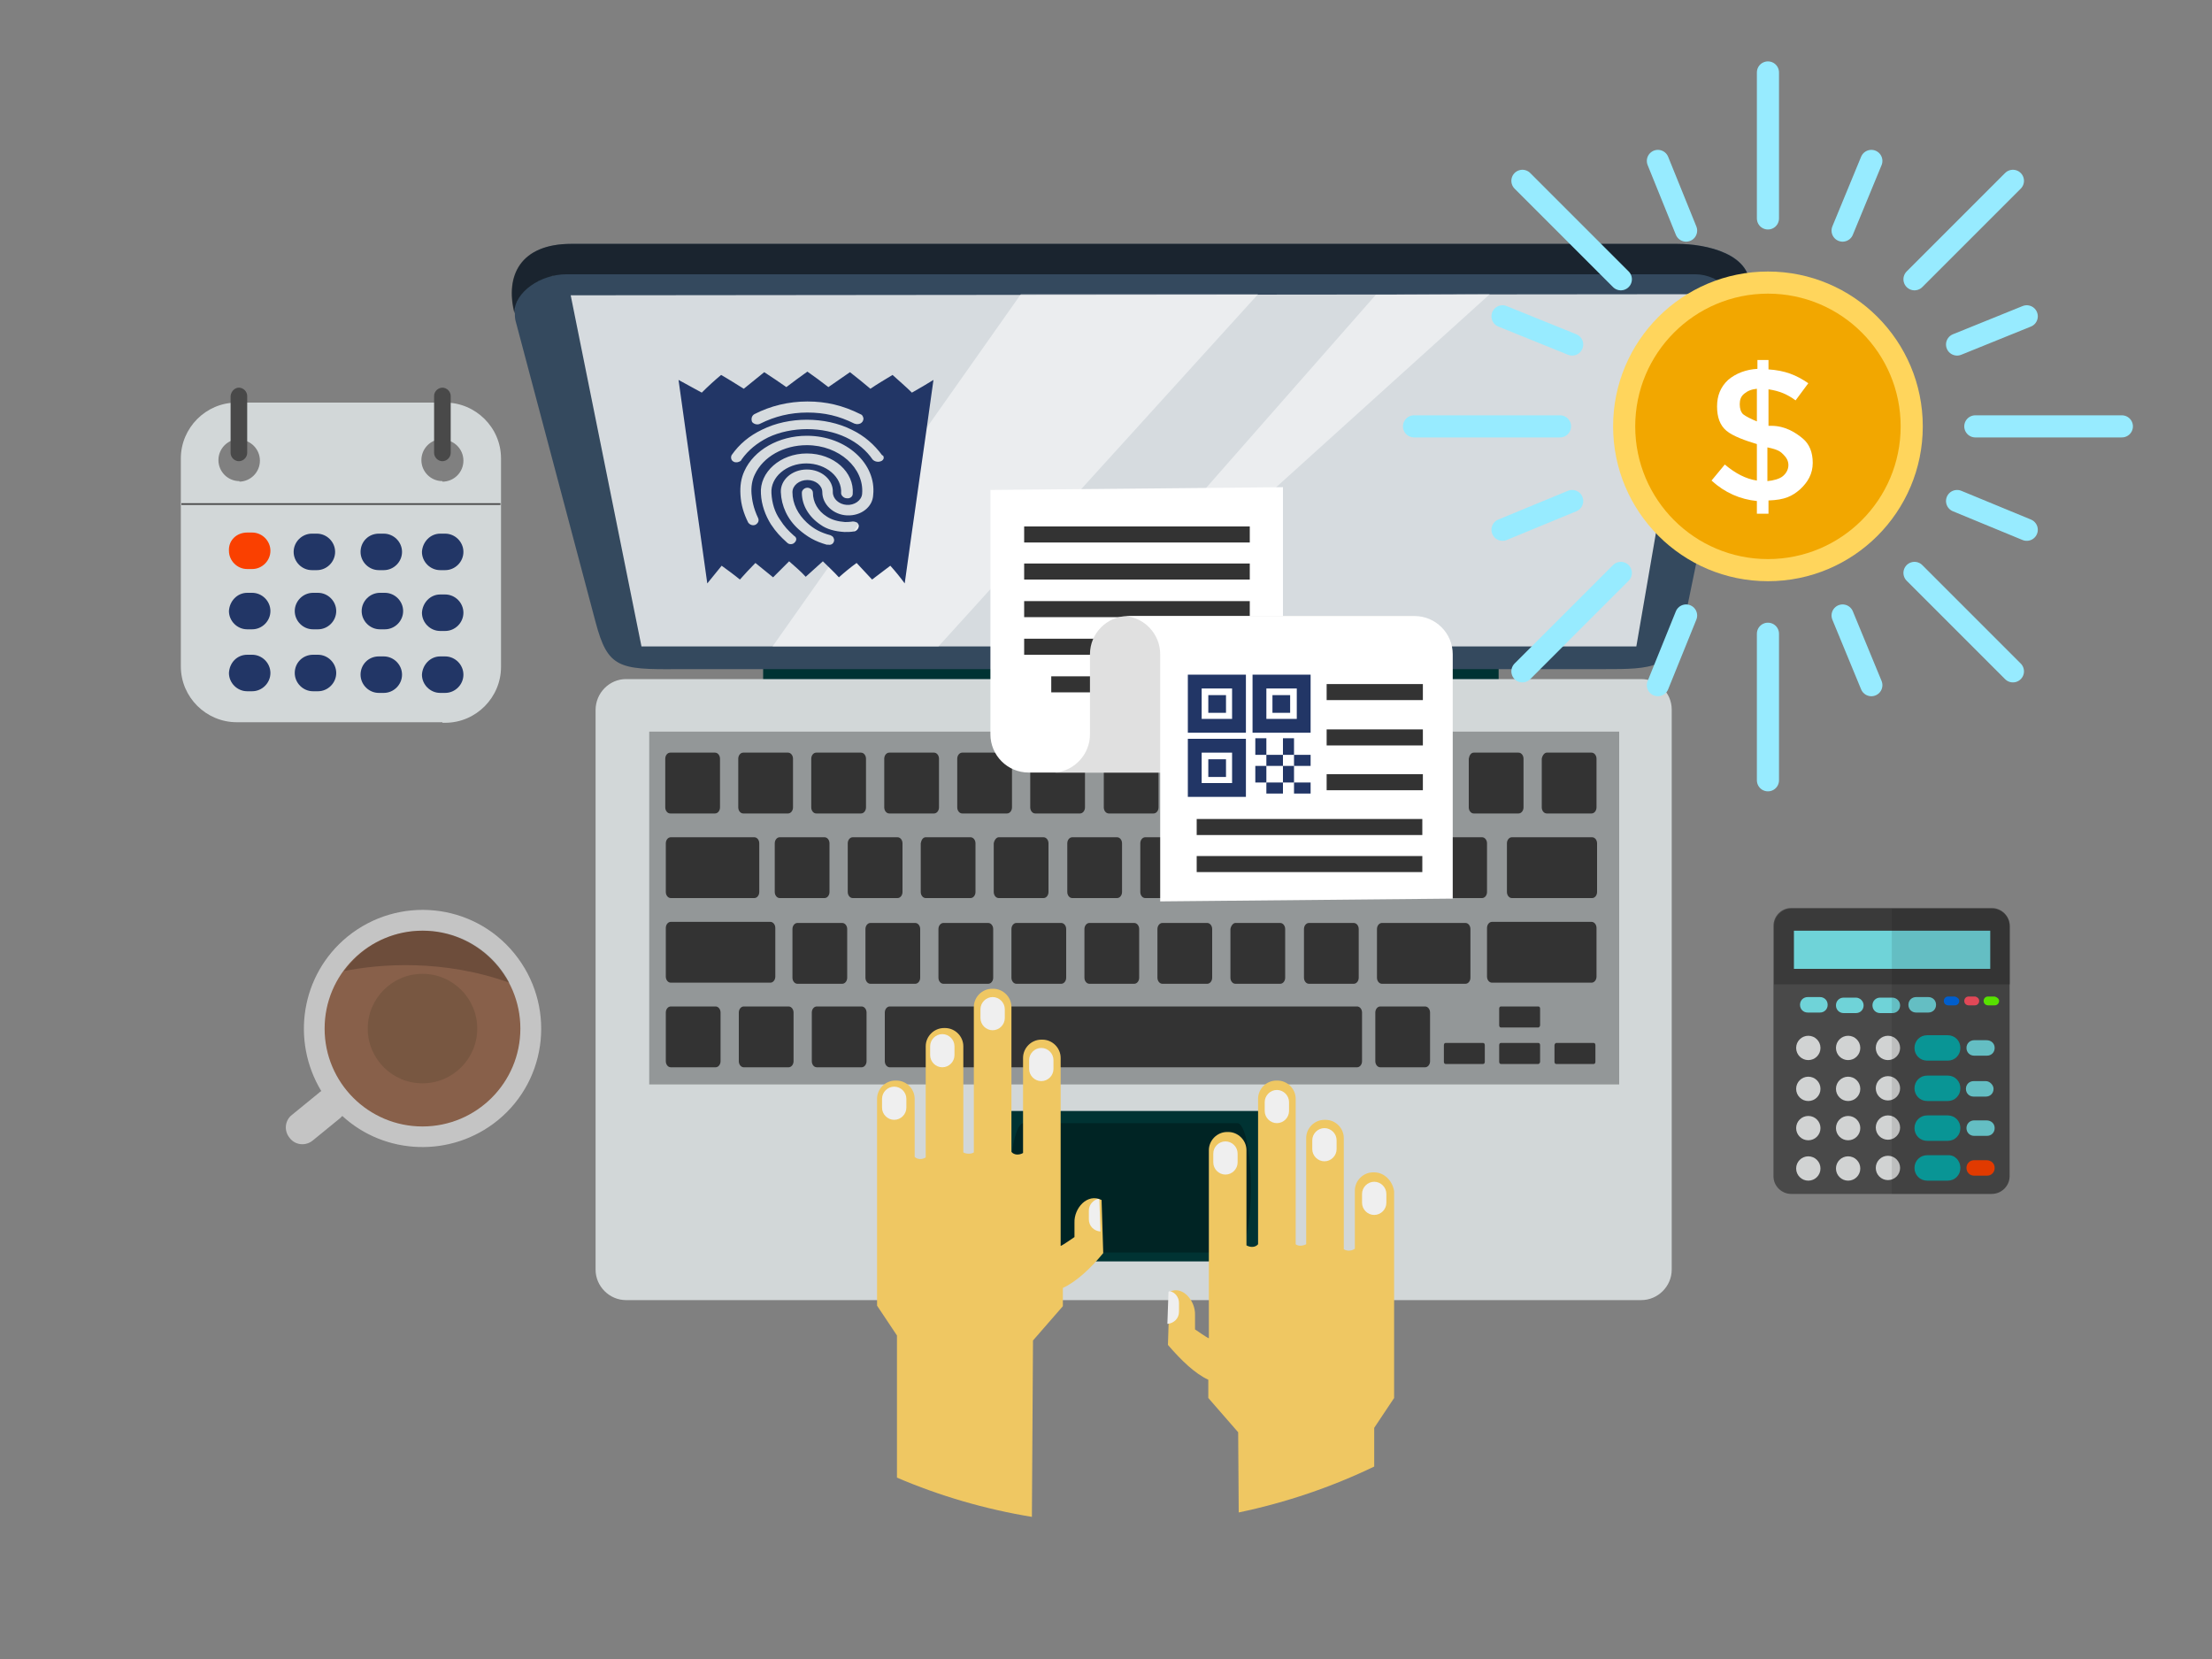 <?xml version="1.0" encoding="utf-8"?>
<!-- Generator: Adobe Illustrator 19.1.0, SVG Export Plug-In . SVG Version: 6.00 Build 0)  -->
<svg version="1.1" id="Layer_1" xmlns="http://www.w3.org/2000/svg" xmlns:xlink="http://www.w3.org/1999/xlink" x="0px" y="0px"
	 viewBox="0 0 400 300" style="enable-background:new 0 0 400 300;" xml:space="preserve">
<rect x="0" y="0" width="400" height="300" fill="#808080" stroke="none"/>
<style type="text/css">
	.st0{fill:#003333;}
	.st1{fill:#34495E;}
	.st2{opacity:0.5;enable-background:new    ;}
	.st3{opacity:0.8;fill:#FFFFFF;enable-background:new    ;}
	.st4{fill:#D2D7D8;}
	.st5{opacity:0.3;enable-background:new    ;}
	.st6{opacity:0.5;fill:#FFFFFF;enable-background:new    ;}
	.st7{fill:#333333;}
	.st8{fill:#EFC762;}
	.st9{fill:#EFEFEF;}
	.st10{fill:#C4C4C4;}
	.st11{fill:#88604A;}
	.st12{fill:#785741;}
	.st13{opacity:0.2;enable-background:new    ;}
	.st14{fill:#494949;}
	.st15{opacity:0.2;fill:#020202;enable-background:new    ;}
	.st16{fill:#6FD3D8;}
	.st17{fill:#0AA5A5;}
	.st18{fill:#FA4000;}
	.st19{fill:#0068E3;}
	.st20{fill:#F95061;}
	.st21{fill:#60FA00;}
	.st22{fill:#D1D3D3;}
	.st23{opacity:0.1;enable-background:new    ;}
	.st24{fill:#FFD55C;}
	.st25{fill:#F2A700;}
	.st26{fill:#FFFFFF;}
	.st27{fill:none;stroke:#97EBFF;stroke-width:4;stroke-linecap:round;stroke-miterlimit:10;}
	.st28{fill:none;}
	.st29{fill:#223666;}
	.st30{fill:#E0E0E0;}
</style>
<g id="Laptop_1_">
	<g>
		<rect x="138" y="119.2" class="st0" width="133" height="6.2"/>
		<path class="st1" d="M303.3,44.1h-200c-9.2,0-12,5.8-10.2,12.6c0-0.1,0-0.2,0-0.2c0,0.5,0,0.9,0.1,1.4l14.5,54.6
			c2.2,8.3,4.2,8.6,14.9,8.5h167.3c8.7,0,12.9,0,14.6-8.3l11.3-54.9c0-0.2,0.1-0.4,0.1-0.6l0,0l0.5-4.6
			C317.2,45.8,308.4,44.1,303.3,44.1z M93.2,55.6c0,0.1-0.1,0.3-0.1,0.4C93.1,55.9,93.1,55.8,93.2,55.6z M93.6,54.4
			c0,0.1-0.1,0.1-0.1,0.2C93.5,54.5,93.6,54.4,93.6,54.4z M93.3,55c0,0.1-0.1,0.2-0.1,0.3C93.3,55.2,93.3,55.1,93.3,55z M101.5,49.6
			c0.3,0,0.6,0,0.9,0C102.1,49.6,101.8,49.6,101.5,49.6z M95.9,51.7C96,51.7,96,51.6,95.9,51.7C96,51.6,96,51.7,95.9,51.7z
			 M96.6,51.2L96.6,51.2C96.7,51.2,96.6,51.2,96.6,51.2z M97.3,50.8c0.1,0,0.1-0.1,0.2-0.1C97.4,50.8,97.4,50.8,97.3,50.8z
			 M98.1,50.5c0.1,0,0.2-0.1,0.3-0.1C98.3,50.4,98.2,50.4,98.1,50.5z M98.9,50.2c0.1,0,0.2-0.1,0.3-0.1C99.1,50.1,99,50.1,98.9,50.2
			z M99.7,49.9c0.1,0,0.3-0.1,0.4-0.1C100,49.9,99.9,49.9,99.7,49.9z M100.6,49.7c0.2,0,0.4,0,0.5-0.1
			C101,49.7,100.8,49.7,100.6,49.7z"/>
		<path class="st2" d="M103.3,44.1h200c5.1,0,13.9,1.8,13.1,8.5l-0.5,4.6c-0.7-3.5-5-7.6-9.3-7.6H102.4c-4.6,0-9.4,3.2-9.4,7
			C91.3,49.8,94.1,44.1,103.3,44.1L103.3,44.1z"/>
		<polygon class="st3" points="103.2,53.4 306.9,53.2 295.9,116.9 116,116.9 		"/>
		<path class="st4" d="M113.2,122.8h183.6c3,0,5.5,2.5,5.5,5.5v101.3c0,3-2.5,5.5-5.5,5.5H113.2c-3,0-5.5-2.5-5.5-5.5V128.4
			C107.7,125.3,110.2,122.8,113.2,122.8L113.2,122.8z"/>
		<rect x="179" y="200.9" class="st0" width="52" height="27.2"/>
		<rect x="117.4" y="132.3" class="st5" width="175.4" height="63.8"/>
		<path class="st5" d="M226.2,214.8c0,6.5-1.1,11.7-2.5,11.7h-38.6c-1.4,0-2.5-5.3-2.5-11.7l0,0c0-6.5,1.1-11.7,2.5-11.7h38.6
			C225.1,203,226.2,208.3,226.2,214.8L226.2,214.8z"/>
	</g>
	<g id="Light_1_">
		<polygon class="st6" points="227.5,53.2 184.6,53.2 139.7,116.9 169.7,116.9 		"/>
		<polygon class="st6" points="248.8,53.3 192.9,116.9 198.9,116.9 269.4,53.2 		"/>
	</g>
	<g id="Keyboard_4_">
		<path class="st7" d="M121.2,136.1h8.1c0.5,0,0.9,0.5,0.9,1.1v8.8c0,0.6-0.4,1.1-0.9,1.1h-8.1c-0.5,0-0.9-0.5-0.9-1.1v-8.8
			C120.3,136.6,120.7,136.1,121.2,136.1L121.2,136.1z"/>
		<path class="st7" d="M134.4,136.1h8.1c0.5,0,0.9,0.5,0.9,1.1v8.8c0,0.6-0.4,1.1-0.9,1.1h-8.1c-0.5,0-0.9-0.5-0.9-1.1v-8.8
			C133.5,136.6,133.9,136.1,134.4,136.1L134.4,136.1z"/>
		<path class="st7" d="M147.6,136.1h8.1c0.5,0,0.9,0.5,0.9,1.1v8.8c0,0.6-0.4,1.1-0.9,1.1h-8.1c-0.5,0-0.9-0.5-0.9-1.1v-8.8
			C146.7,136.6,147.1,136.1,147.6,136.1L147.6,136.1z"/>
		<path class="st7" d="M160.8,136.1h8.1c0.5,0,0.9,0.5,0.9,1.1v8.8c0,0.6-0.4,1.1-0.9,1.1h-8.1c-0.5,0-0.9-0.5-0.9-1.1v-8.8
			C159.9,136.6,160.3,136.1,160.8,136.1L160.8,136.1z"/>
		<path class="st7" d="M174,136.1h8.1c0.5,0,0.9,0.5,0.9,1.1v8.8c0,0.6-0.4,1.1-0.9,1.1H174c-0.5,0-0.9-0.5-0.9-1.1v-8.8
			C173.1,136.6,173.5,136.1,174,136.1L174,136.1z"/>
		<path class="st7" d="M187.2,136.1h8.1c0.5,0,0.9,0.5,0.9,1.1v8.8c0,0.6-0.4,1.1-0.9,1.1h-8.1c-0.5,0-0.9-0.5-0.9-1.1v-8.8
			C186.4,136.6,186.8,136.1,187.2,136.1L187.2,136.1z"/>
		<path class="st7" d="M200.5,136.1h8.1c0.5,0,0.9,0.5,0.9,1.1v8.8c0,0.6-0.4,1.1-0.9,1.1h-8.1c-0.5,0-0.9-0.5-0.9-1.1v-8.8
			C199.6,136.6,200,136.1,200.5,136.1L200.5,136.1z"/>
		<path class="st7" d="M213.7,136.1h8.1c0.5,0,0.9,0.5,0.9,1.1v8.8c0,0.6-0.4,1.1-0.9,1.1h-8.1c-0.5,0-0.9-0.5-0.9-1.1v-8.8
			C212.8,136.6,213.2,136.1,213.7,136.1L213.7,136.1z"/>
		<path class="st7" d="M226.9,136.1h8.1c0.5,0,0.9,0.5,0.9,1.1v8.8c0,0.6-0.4,1.1-0.9,1.1h-8.1c-0.5,0-0.9-0.5-0.9-1.1v-8.8
			C226,136.6,226.4,136.1,226.9,136.1L226.9,136.1z"/>
		<path class="st7" d="M240.1,136.1h8.1c0.5,0,0.9,0.5,0.9,1.1v8.8c0,0.6-0.4,1.1-0.9,1.1h-8.1c-0.5,0-0.9-0.5-0.9-1.1v-8.8
			C239.2,136.6,239.6,136.1,240.1,136.1L240.1,136.1z"/>
		<path class="st7" d="M253.3,136.1h8.1c0.5,0,0.9,0.5,0.9,1.1v8.8c0,0.6-0.4,1.1-0.9,1.1h-8.1c-0.5,0-0.9-0.5-0.9-1.1v-8.8
			C252.4,136.6,252.8,136.1,253.3,136.1L253.3,136.1z"/>
		<path class="st7" d="M141,151.4h8.1c0.5,0,0.9,0.5,0.9,1.1v8.8c0,0.6-0.4,1.1-0.9,1.1H141c-0.5,0-0.9-0.5-0.9-1.1v-8.8
			C140.1,151.9,140.5,151.4,141,151.4L141,151.4z"/>
		<path class="st7" d="M154.2,151.4h8.1c0.5,0,0.9,0.5,0.9,1.1v8.8c0,0.6-0.4,1.1-0.9,1.1h-8.1c-0.5,0-0.9-0.5-0.9-1.1v-8.8
			C153.3,151.9,153.7,151.4,154.2,151.4L154.2,151.4z"/>
		<path class="st7" d="M167.4,151.4h8.1c0.5,0,0.9,0.5,0.9,1.1v8.8c0,0.6-0.4,1.1-0.9,1.1h-8.1c-0.5,0-0.9-0.5-0.9-1.1v-8.8
			C166.6,151.9,166.9,151.4,167.4,151.4L167.4,151.4z"/>
		<path class="st7" d="M180.6,151.4h8.1c0.5,0,0.9,0.5,0.9,1.1v8.8c0,0.6-0.4,1.1-0.9,1.1h-8.1c-0.5,0-0.9-0.5-0.9-1.1v-8.8
			C179.8,151.9,180.2,151.4,180.6,151.4L180.6,151.4z"/>
		<path class="st7" d="M193.9,151.4h8.1c0.5,0,0.9,0.5,0.9,1.1v8.8c0,0.6-0.4,1.1-0.9,1.1h-8.1c-0.5,0-0.9-0.5-0.9-1.1v-8.8
			C193,151.9,193.4,151.4,193.9,151.4L193.9,151.4z"/>
		<path class="st7" d="M207.1,151.4h8.1c0.5,0,0.9,0.5,0.9,1.1v8.8c0,0.6-0.4,1.1-0.9,1.1h-8.1c-0.5,0-0.9-0.5-0.9-1.1v-8.8
			C206.2,151.9,206.6,151.4,207.1,151.4L207.1,151.4z"/>
		<path class="st7" d="M220.3,151.4h8.1c0.5,0,0.9,0.5,0.9,1.1v8.8c0,0.6-0.4,1.1-0.9,1.1h-8.1c-0.5,0-0.9-0.5-0.9-1.1v-8.8
			C219.4,151.9,219.8,151.4,220.3,151.4L220.3,151.4z"/>
		<path class="st7" d="M233.5,151.4h8.1c0.5,0,0.9,0.5,0.9,1.1v8.8c0,0.6-0.4,1.1-0.9,1.1h-8.1c-0.5,0-0.9-0.5-0.9-1.1v-8.8
			C232.6,151.9,233,151.4,233.5,151.4L233.5,151.4z"/>
		<path class="st7" d="M246.7,151.4h8.1c0.5,0,0.9,0.5,0.9,1.1v8.8c0,0.6-0.4,1.1-0.9,1.1h-8.1c-0.5,0-0.9-0.5-0.9-1.1v-8.8
			C245.8,151.9,246.2,151.4,246.7,151.4L246.7,151.4z"/>
		<path class="st7" d="M259.9,151.4h8.1c0.5,0,0.9,0.5,0.9,1.1v8.8c0,0.6-0.4,1.1-0.9,1.1h-8.1c-0.5,0-0.9-0.5-0.9-1.1v-8.8
			C259.1,151.9,259.5,151.4,259.9,151.4L259.9,151.4z"/>
		<path class="st7" d="M266.5,136.1h8.1c0.5,0,0.9,0.5,0.9,1.1v8.8c0,0.6-0.4,1.1-0.9,1.1h-8.1c-0.5,0-0.9-0.5-0.9-1.1v-8.8
			C265.7,136.6,266,136.1,266.5,136.1L266.5,136.1z"/>
		<path class="st7" d="M279.7,136.1h8.1c0.5,0,0.9,0.5,0.9,1.1v8.8c0,0.6-0.4,1.1-0.9,1.1h-8.1c-0.5,0-0.9-0.5-0.9-1.1v-8.8
			C278.9,136.6,279.3,136.1,279.7,136.1L279.7,136.1z"/>
		<path class="st7" d="M273.4,151.4h14.5c0.5,0,0.9,0.5,0.9,1.1v8.8c0,0.6-0.4,1.1-0.9,1.1h-14.5c-0.5,0-0.9-0.5-0.9-1.1v-8.8
			C272.5,151.9,272.9,151.4,273.4,151.4L273.4,151.4z"/>
		<path class="st7" d="M121.3,151.4h15.1c0.5,0,0.9,0.5,0.9,1.1v8.8c0,0.6-0.4,1.1-0.9,1.1h-15.1c-0.5,0-0.9-0.5-0.9-1.1v-8.8
			C120.4,151.9,120.8,151.4,121.3,151.4L121.3,151.4z"/>
		<path class="st7" d="M121.3,166.7h18c0.5,0,0.9,0.5,0.9,1.1v8.8c0,0.6-0.4,1.1-0.9,1.1h-18c-0.5,0-0.9-0.5-0.9-1.1v-8.8
			C120.4,167.2,120.8,166.7,121.3,166.7L121.3,166.7z"/>
		<path class="st7" d="M121.3,182h8.1c0.5,0,0.9,0.5,0.9,1.1v8.8c0,0.6-0.4,1.1-0.9,1.1h-8.1c-0.5,0-0.9-0.5-0.9-1.1v-8.8
			C120.4,182.5,120.8,182,121.3,182L121.3,182z"/>
		<path class="st7" d="M134.5,182h8.1c0.5,0,0.9,0.5,0.9,1.1v8.8c0,0.6-0.4,1.1-0.9,1.1h-8.1c-0.5,0-0.9-0.5-0.9-1.1v-8.8
			C133.6,182.5,134,182,134.5,182L134.5,182z"/>
		<path class="st7" d="M147.7,182h8.1c0.5,0,0.9,0.5,0.9,1.1v8.8c0,0.6-0.4,1.1-0.9,1.1h-8.1c-0.5,0-0.9-0.5-0.9-1.1v-8.8
			C146.8,182.5,147.2,182,147.7,182L147.7,182z"/>
		<path class="st7" d="M160.9,182h84.5c0.5,0,0.9,0.5,0.9,1.1v8.8c0,0.6-0.4,1.1-0.9,1.1h-84.5c-0.5,0-0.9-0.5-0.9-1.1v-8.8
			C160,182.5,160.4,182,160.9,182L160.9,182z"/>
		<path class="st7" d="M144.2,166.9h8.1c0.5,0,0.9,0.5,0.9,1.1v8.8c0,0.6-0.4,1.1-0.9,1.1h-8.1c-0.5,0-0.9-0.5-0.9-1.1V168
			C143.3,167.4,143.7,166.9,144.2,166.9L144.2,166.9z"/>
		<path class="st7" d="M157.4,166.9h8.1c0.5,0,0.9,0.5,0.9,1.1v8.8c0,0.6-0.4,1.1-0.9,1.1h-8.1c-0.5,0-0.9-0.5-0.9-1.1V168
			C156.5,167.4,156.9,166.9,157.4,166.9L157.4,166.9z"/>
		<path class="st7" d="M170.6,166.9h8.1c0.5,0,0.9,0.5,0.9,1.1v8.8c0,0.6-0.4,1.1-0.9,1.1h-8.1c-0.5,0-0.9-0.5-0.9-1.1V168
			C169.7,167.4,170.1,166.9,170.6,166.9L170.6,166.9z"/>
		<path class="st7" d="M183.8,166.9h8.1c0.5,0,0.9,0.5,0.9,1.1v8.8c0,0.6-0.4,1.1-0.9,1.1h-8.1c-0.5,0-0.9-0.5-0.9-1.1V168
			C182.9,167.4,183.3,166.9,183.8,166.9L183.8,166.9z"/>
		<path class="st7" d="M197,166.9h8.1c0.5,0,0.9,0.5,0.9,1.1v8.8c0,0.6-0.4,1.1-0.9,1.1H197c-0.5,0-0.9-0.5-0.9-1.1V168
			C196.1,167.4,196.5,166.9,197,166.9L197,166.9z"/>
		<path class="st7" d="M210.2,166.9h8.1c0.5,0,0.9,0.5,0.9,1.1v8.8c0,0.6-0.4,1.1-0.9,1.1h-8.1c-0.5,0-0.9-0.5-0.9-1.1V168
			C209.3,167.4,209.7,166.9,210.2,166.9L210.2,166.9z"/>
		<path class="st7" d="M223.4,166.9h8.1c0.5,0,0.9,0.5,0.9,1.1v8.8c0,0.6-0.4,1.1-0.9,1.1h-8.1c-0.5,0-0.9-0.5-0.9-1.1V168
			C222.6,167.4,223,166.9,223.4,166.9L223.4,166.9z"/>
		<path class="st7" d="M236.7,166.9h8.1c0.5,0,0.9,0.5,0.9,1.1v8.8c0,0.6-0.4,1.1-0.9,1.1h-8.1c-0.5,0-0.9-0.5-0.9-1.1V168
			C235.8,167.4,236.2,166.9,236.7,166.9L236.7,166.9z"/>
		<path class="st7" d="M249.9,166.9H265c0.5,0,0.9,0.5,0.9,1.1v8.8c0,0.6-0.4,1.1-0.9,1.1h-15.1c-0.5,0-0.9-0.5-0.9-1.1V168
			C249,167.4,249.4,166.9,249.9,166.9L249.9,166.9z"/>
		<path class="st7" d="M269.8,166.7h18c0.5,0,0.9,0.5,0.9,1.1v8.8c0,0.6-0.4,1.1-0.9,1.1h-18c-0.5,0-0.9-0.5-0.9-1.1v-8.8
			C268.9,167.2,269.3,166.7,269.8,166.7L269.8,166.7z"/>
		<path class="st7" d="M271.4,182h6.8c0.2,0,0.3,0.2,0.3,0.4v3c0,0.2-0.2,0.4-0.3,0.4h-6.8c-0.2,0-0.3-0.2-0.3-0.4v-3
			C271.1,182.2,271.2,182,271.4,182L271.4,182z"/>
		<path class="st7" d="M271.4,188.6h6.8c0.2,0,0.3,0.2,0.3,0.4v3c0,0.2-0.2,0.4-0.3,0.4h-6.8c-0.2,0-0.3-0.2-0.3-0.4v-3
			C271.1,188.8,271.2,188.6,271.4,188.6L271.4,188.6z"/>
		<path class="st7" d="M261.4,188.6h6.8c0.2,0,0.3,0.2,0.3,0.4v3c0,0.2-0.1,0.4-0.3,0.4h-6.8c-0.2,0-0.3-0.2-0.3-0.4v-3
			C261.1,188.8,261.2,188.6,261.4,188.6L261.4,188.6z"/>
		<path class="st7" d="M281.4,188.6h6.8c0.2,0,0.3,0.2,0.3,0.4v3c0,0.2-0.1,0.4-0.3,0.4h-6.8c-0.2,0-0.3-0.2-0.3-0.4v-3
			C281.1,188.8,281.3,188.6,281.4,188.6L281.4,188.6z"/>
		<path class="st7" d="M249.6,182h8.1c0.5,0,0.9,0.5,0.9,1.1v8.8c0,0.6-0.4,1.1-0.9,1.1h-8.1c-0.5,0-0.9-0.5-0.9-1.1v-8.8
			C248.7,182.5,249.1,182,249.6,182L249.6,182z"/>
	</g>
</g>
<g id="Hand">
	<path class="st8" d="M194.3,221.1v2.6c0,0-2.3,1.6-2.5,1.6v-1.1v-1.4v-31.5c0-1.8-1.5-3.3-3.3-3.3h-0.2c-1.8,0-3.3,1.5-3.3,3.3
		v17.2c-0.7,0.4-1.6,0.4-2.1-0.2v-26.2c0-1.8-1.5-3.3-3.3-3.3h-0.2c-1.8,0-3.3,1.5-3.3,3.3v26.3c-0.5,0.3-1.3,0.3-1.9,0v-19.2
		c0-1.8-1.5-3.3-3.3-3.3h-0.2c-1.8,0-3.3,1.5-3.3,3.3v20.1c-0.6,0.4-1.5,0.4-2-0.1v-10.5c0-1.8-1.5-3.3-3.3-3.3h-0.2
		c-1.8,0-3.3,1.5-3.3,3.3v22.6v10.3v4.5l3.6,5.4v25.7c7.7,3.3,15.9,5.7,24.4,7.1l0.2-31.9l5.4-6.2v-3.3c2.4-1.1,5-3.5,7.3-6.3
		l-0.3-9.6C196.6,215.7,194.2,218.5,194.3,221.1z"/>
	<path class="st8" d="M248.5,212h-0.2c-1.8,0-3.3,1.5-3.3,3.3v10.5c-0.5,0.4-1.4,0.5-2,0.1v-20.1c0-1.8-1.5-3.3-3.3-3.3h-0.2
		c-1.8,0-3.3,1.5-3.3,3.3V225c-0.6,0.3-1.4,0.4-1.9,0v-26.3c0-1.8-1.5-3.3-3.3-3.3h-0.2c-1.8,0-3.3,1.5-3.3,3.3V225
		c-0.5,0.6-1.4,0.6-2.1,0.2V208c0-1.8-1.5-3.3-3.3-3.3h-0.2c-1.8,0-3.3,1.5-3.3,3.3v31.5v1.4v1.1c-0.2,0-2.5-1.6-2.5-1.6v-2.6
		c0.1-2.6-2.3-5.4-4.6-4.2l-0.3,9.6c2.4,2.8,4.9,5.2,7.3,6.3v3.3l5.4,6.2l0.1,14.5c8.6-1.8,16.8-4.6,24.5-8.3v-7l3.6-5.4v-4.5V238
		v-22.6C251.8,213.5,250.3,212,248.5,212z"/>
	<path class="st9" d="M163.9,200.3c0,1.2-1,2.2-2.2,2.2l0,0c-1.2,0-2.2-1-2.2-2.2v-1.6c0-1.2,1-2.2,2.2-2.2l0,0c1.2,0,2.2,1,2.2,2.2
		V200.3z"/>
	<path class="st9" d="M172.6,190.8c0,1.2-1,2.2-2.2,2.2l0,0c-1.2,0-2.2-1-2.2-2.2v-1.6c0-1.2,1-2.2,2.2-2.2l0,0c1.2,0,2.2,1,2.2,2.2
		V190.8z"/>
	<path class="st9" d="M181.7,184.1c0,1.2-1,2.2-2.2,2.2l0,0c-1.2,0-2.2-1-2.2-2.2v-1.6c0-1.2,1-2.2,2.2-2.2l0,0c1.2,0,2.2,1,2.2,2.2
		V184.1z"/>
	<path class="st9" d="M190.5,193.3c0,1.2-1,2.2-2.2,2.2l0,0c-1.2,0-2.2-1-2.2-2.2v-1.6c0-1.2,1-2.2,2.2-2.2l0,0c1.2,0,2.2,1,2.2,2.2
		V193.3z"/>
	<path class="st9" d="M196.9,218.9v1.6c0,1.2,0.9,2.1,2.1,2.2l-0.2-5.8c-0.1-0.1-0.2-0.1-0.3-0.1
		C197.6,217.1,196.9,217.9,196.9,218.9z"/>
	<path class="st9" d="M213.2,235.6v1.6c0,1.2-0.9,2.1-2.1,2.2l0.2-5.8c0.1-0.1,0.2-0.1,0.3-0.1C212.5,233.7,213.2,234.6,213.2,235.6
		z"/>
	<path class="st9" d="M223.8,210.2c0,1.2-1,2.2-2.2,2.2l0,0c-1.2,0-2.2-1-2.2-2.2v-1.6c0-1.2,1-2.2,2.2-2.2l0,0c1.2,0,2.2,1,2.2,2.2
		V210.2z"/>
	<path class="st9" d="M233.1,200.9c0,1.2-1,2.2-2.2,2.2l0,0c-1.2,0-2.2-1-2.2-2.2v-1.6c0-1.2,1-2.2,2.2-2.2l0,0c1.2,0,2.2,1,2.2,2.2
		V200.9z"/>
	<path class="st9" d="M241.7,207.8c0,1.2-1,2.2-2.2,2.2l0,0c-1.2,0-2.2-1-2.2-2.2v-1.6c0-1.2,1-2.2,2.2-2.2l0,0c1.2,0,2.2,1,2.2,2.2
		V207.8z"/>
	<path class="st9" d="M250.7,217.5c0,1.2-1,2.2-2.2,2.2l0,0c-1.2,0-2.2-1-2.2-2.2v-1.6c0-1.2,1-2.2,2.2-2.2l0,0c1.2,0,2.2,1,2.2,2.2
		V217.5z"/>
</g>
<g id="Cup">
	<path class="st10" d="M90,202.6c9.2-7.5,10.5-21,3-30.2s-21-10.5-30.2-3c-8.4,6.9-10.2,18.8-4.7,27.9c-0.2,0.1-0.3,0.2-0.4,0.3
		l-4.9,4c-1.3,1-1.5,2.9-0.4,4.2c1,1.3,2.9,1.5,4.2,0.4l4.9-4c0.1-0.1,0.3-0.3,0.4-0.4C69.6,208.9,81.6,209.4,90,202.6z"/>
	<circle class="st11" cx="76.4" cy="186" r="17.7"/>
	<circle class="st12" cx="76.4" cy="186" r="9.9"/>
	<path class="st13" d="M92.1,177.7c-0.5-1-1.2-2-1.9-2.9c-6.2-7.6-17.4-8.7-24.9-2.5c-1.2,1-2.2,2.1-3.1,3.3
		C68.7,174.3,80.1,173.4,92.1,177.7z"/>
</g>
<g id="Calculator">
	<g id="Body">
		<path class="st14" d="M363.4,212.7c0,1.7-1.4,3.2-3.2,3.2h-36.3c-1.7,0-3.2-1.4-3.2-3.2v-45.3c0-1.7,1.4-3.2,3.2-3.2h36.3
			c1.7,0,3.2,1.4,3.2,3.2V212.7z"/>
		<path class="st15" d="M360.3,164.3H324c-1.7,0-3.2,1.4-3.2,3.2V178h42.7v-10.5C363.4,165.7,362,164.3,360.3,164.3z"/>
	</g>
	<g id="Button_1_">
		<rect x="324.4" y="168.3" class="st16" width="35.5" height="6.9"/>
		<path class="st16" d="M330.5,181.7c0,0.8-0.6,1.4-1.4,1.4h-2.2c-0.8,0-1.4-0.6-1.4-1.4l0,0c0-0.8,0.6-1.4,1.4-1.4h2.2
			C329.9,180.3,330.5,180.9,330.5,181.7L330.5,181.7z"/>
		<path class="st16" d="M337,181.8c0,0.8-0.6,1.4-1.4,1.4h-2.2c-0.8,0-1.4-0.6-1.4-1.4l0,0c0-0.8,0.6-1.4,1.4-1.4h2.2
			C336.3,180.4,337,181,337,181.8L337,181.8z"/>
		<path class="st16" d="M343.6,181.8c0,0.8-0.6,1.4-1.4,1.4H340c-0.8,0-1.4-0.6-1.4-1.4l0,0c0-0.8,0.6-1.4,1.4-1.4h2.2
			C342.9,180.4,343.6,181,343.6,181.8L343.6,181.8z"/>
		<path class="st17" d="M354.5,189.5c0,1.3-1,2.3-2.3,2.3h-3.7c-1.3,0-2.3-1-2.3-2.3l0,0c0-1.3,1-2.3,2.3-2.3h3.7
			C353.5,187.2,354.5,188.2,354.5,189.5L354.5,189.5z"/>
		<path class="st17" d="M354.5,196.8c0,1.3-1,2.3-2.3,2.3h-3.7c-1.3,0-2.3-1-2.3-2.3l0,0c0-1.3,1-2.3,2.3-2.3h3.7
			C353.5,194.5,354.5,195.5,354.5,196.8L354.5,196.8z"/>
		<path class="st17" d="M354.5,204c0,1.3-1,2.3-2.3,2.3h-3.7c-1.3,0-2.3-1-2.3-2.3l0,0c0-1.3,1-2.3,2.3-2.3h3.7
			C353.5,201.7,354.5,202.7,354.5,204L354.5,204z"/>
		<path class="st17" d="M354.5,211.2c0,1.3-1,2.3-2.3,2.3h-3.7c-1.3,0-2.3-1-2.3-2.3l0,0c0-1.3,1-2.3,2.3-2.3h3.7
			C353.5,208.8,354.5,209.9,354.5,211.2L354.5,211.2z"/>
		<path class="st16" d="M350.1,181.7c0,0.8-0.6,1.4-1.4,1.4h-2.2c-0.8,0-1.4-0.6-1.4-1.4l0,0c0-0.8,0.6-1.4,1.4-1.4h2.2
			C349.5,180.3,350.1,180.9,350.1,181.7L350.1,181.7z"/>
		<path class="st16" d="M360.7,189.5c0,0.8-0.6,1.4-1.4,1.4H357c-0.8,0-1.4-0.6-1.4-1.4l0,0c0-0.8,0.6-1.4,1.4-1.4h2.2
			C360.1,188.1,360.7,188.7,360.7,189.5L360.7,189.5z"/>
		<path class="st16" d="M360.5,196.9c0,0.8-0.6,1.4-1.4,1.4h-2.2c-0.8,0-1.4-0.6-1.4-1.4l0,0c0-0.8,0.6-1.4,1.4-1.4h2.2
			C359.8,195.5,360.5,196.2,360.5,196.9L360.5,196.9z"/>
		<path class="st16" d="M360.7,204c0,0.8-0.6,1.4-1.4,1.4H357c-0.8,0-1.4-0.6-1.4-1.4l0,0c0-0.8,0.6-1.4,1.4-1.4h2.2
			C360.1,202.6,360.7,203.2,360.7,204L360.7,204z"/>
		<path class="st18" d="M360.7,211.2c0,0.8-0.6,1.4-1.4,1.4H357c-0.8,0-1.4-0.6-1.4-1.4l0,0c0-0.8,0.6-1.4,1.4-1.4h2.2
			C360.1,209.8,360.7,210.4,360.7,211.2L360.7,211.2z"/>
		<path class="st19" d="M354.3,181c0,0.4-0.3,0.8-0.8,0.8h-1.2c-0.4,0-0.8-0.3-0.8-0.8l0,0c0-0.4,0.3-0.8,0.8-0.8h1.2
			C353.9,180.3,354.3,180.6,354.3,181L354.3,181z"/>
		<path class="st20" d="M357.9,181c0,0.4-0.3,0.8-0.8,0.8H356c-0.4,0-0.8-0.3-0.8-0.8l0,0c0-0.4,0.3-0.8,0.8-0.8h1.2
			C357.6,180.3,357.9,180.6,357.9,181L357.9,181z"/>
		<path class="st21" d="M361.5,181c0,0.4-0.3,0.8-0.8,0.8h-1.2c-0.4,0-0.8-0.3-0.8-0.8l0,0c0-0.4,0.3-0.8,0.8-0.8h1.2
			C361.1,180.3,361.5,180.6,361.5,181L361.5,181z"/>
		<circle class="st22" cx="327" cy="189.5" r="2.2"/>
		<circle class="st22" cx="327" cy="196.9" r="2.2"/>
		<circle class="st22" cx="327" cy="204" r="2.2"/>
		<circle class="st22" cx="327" cy="211.3" r="2.2"/>
		<circle class="st22" cx="334.2" cy="196.9" r="2.2"/>
		<circle class="st22" cx="334.2" cy="204" r="2.2"/>
		<circle class="st22" cx="334.2" cy="211.3" r="2.2"/>
		<circle class="st22" cx="341.4" cy="196.8" r="2.2"/>
		<circle class="st22" cx="341.4" cy="203.9" r="2.2"/>
		<circle class="st22" cx="341.4" cy="211.2" r="2.2"/>
		<circle class="st22" cx="334.2" cy="189.5" r="2.2"/>
		<circle class="st22" cx="341.4" cy="189.5" r="2.2"/>
		<path class="st23" d="M359.9,164.3h-17.8v51.6h17.8c1.9,0,3.5-1.4,3.5-3.2v-45.3C363.4,165.7,361.9,164.3,359.9,164.3z"/>
	</g>
</g>
<g>
	<circle class="st24" cx="319.7" cy="77.1" r="28"/>
	<circle class="st25" cx="319.7" cy="77.1" r="24"/>
	<g>
		<path class="st26" d="M317.7,93.1v-2.5c-3-0.3-5.8-1.5-8.2-3.7l2.4-2.9c1.9,1.6,3.8,2.6,5.8,2.9v-6.6c-2-0.6-4.3-1.4-5.5-2.4
			s-1.7-2.5-1.7-4.4s0.6-3.5,2-4.8c1.4-1.2,3.3-1.9,5.3-2v-1.6h2v1.7c3,0.2,5,1,7.2,2.5l-2.3,3.1c-1.5-1.1-2.9-1.7-4.9-2V77h0.5
			c2.6,0,4.5,1.3,5.7,2.3s1.8,2.5,1.8,4.4c0,2-0.9,3.5-2.3,4.8c-1.4,1.2-2.7,1.9-5.7,2v2.4h-2.1V93.1z M315.4,71.2
			c-0.6,0.5-0.8,1.1-0.8,1.9s0.2,1.4,0.6,1.8c0.5,0.4,1.5,0.9,2.5,1.3v-5.9C316.7,70.4,316,70.7,315.4,71.2z M322.4,86.1
			c0.6-0.5,1-1.2,1-2s-0.4-1.4-0.9-1.9s-0.9-0.9-2.9-1.3V87C320.7,86.9,321.8,86.6,322.4,86.1z"/>
	</g>
	<g>
		<g>
			<line class="st27" x1="319.7" y1="13.1" x2="319.7" y2="39.5"/>
			<line class="st27" x1="319.7" y1="114.6" x2="319.7" y2="141.1"/>
			<line class="st27" x1="383.7" y1="77.1" x2="357.2" y2="77.1"/>
			<line class="st27" x1="282.1" y1="77.1" x2="255.7" y2="77.1"/>
		</g>
		<g>
			<line class="st27" x1="338.4" y1="29.1" x2="333.2" y2="41.7"/>
			<line class="st27" x1="304.9" y1="111.3" x2="299.8" y2="123.9"/>
			<line class="st27" x1="366.5" y1="95.8" x2="353.9" y2="90.6"/>
			<line class="st27" x1="284.3" y1="62.3" x2="271.7" y2="57.2"/>
		</g>
		<g>
			<line class="st27" x1="299.8" y1="29.1" x2="304.9" y2="41.7"/>
			<line class="st27" x1="333.2" y1="111.3" x2="338.4" y2="123.9"/>
			<line class="st27" x1="271.7" y1="95.8" x2="284.3" y2="90.6"/>
			<line class="st27" x1="353.9" y1="62.3" x2="366.5" y2="57.2"/>
		</g>
		<g>
			<line class="st27" x1="275.3" y1="32.7" x2="293.1" y2="50.5"/>
			<line class="st27" x1="346.2" y1="103.6" x2="364" y2="121.4"/>
			<line class="st27" x1="364" y1="32.7" x2="346.2" y2="50.5"/>
			<line class="st27" x1="293.1" y1="103.6" x2="275.3" y2="121.4"/>
		</g>
	</g>
</g>
<path class="st4" d="M80,72.8h0.5c5.5,0,10.1,4.5,10.1,10.1v37.7c0,5.5-4.5,10.1-10.1,10.1H80V87.1c2.1,0,3.8-1.7,3.8-3.8
	c0-2.1-1.7-3.8-3.8-3.8V72.8z M43.2,72.8H80v6.6l0,0c-2.1,0-3.8,1.7-3.8,3.8s1.7,3.8,3.8,3.8l0,0v43.6H43.2V87.1
	c2.1,0,3.8-1.7,3.8-3.8c0-2.1-1.7-3.8-3.8-3.8V72.8z M42.8,72.8h0.5v6.6c-2.1,0-3.8,1.7-3.8,3.8s1.7,3.8,3.8,3.8v43.6h-0.5
	c-5.5,0-10.1-4.5-10.1-10.1V82.9C32.7,77.4,37.2,72.8,42.8,72.8z"/>
<path class="st14" d="M43.2,70.1L43.2,70.1c0.8,0,1.5,0.7,1.5,1.5v10.3c0,0.8-0.7,1.5-1.5,1.5l0,0c-0.8,0-1.5-0.7-1.5-1.5V71.6
	C41.8,70.7,42.5,70.1,43.2,70.1z"/>
<path class="st14" d="M80,70.1L80,70.1c0.8,0,1.5,0.7,1.5,1.5v10.3c0,0.8-0.7,1.5-1.5,1.5l0,0c-0.8,0-1.5-0.7-1.5-1.5V71.6
	C78.5,70.7,79.3,70.1,80,70.1z"/>
<line class="st28" x1="90.6" y1="91.1" x2="32.7" y2="91.1"/>
<path class="st29" d="M56.4,96.5h0.9c1.8,0,3.3,1.5,3.3,3.3l0,0c0,1.8-1.5,3.3-3.3,3.3h-0.9c-1.8,0-3.3-1.5-3.3-3.3l0,0
	C53.1,98,54.6,96.5,56.4,96.5z"/>
<path class="st18" d="M44.7,96.3h0.9c1.8,0,3.3,1.5,3.3,3.3l0,0c0,1.8-1.5,3.3-3.3,3.3h-0.9c-1.8,0-3.3-1.5-3.3-3.3l0,0
	C41.3,97.7,42.8,96.3,44.7,96.3z"/>
<path class="st29" d="M68.5,96.5h0.9c1.8,0,3.3,1.5,3.3,3.3l0,0c0,1.8-1.5,3.3-3.3,3.3h-0.9c-1.8,0-3.3-1.5-3.3-3.3l0,0
	C65.2,98,66.6,96.5,68.5,96.5z"/>
<path class="st29" d="M79.6,96.5h0.9c1.8,0,3.3,1.5,3.3,3.3l0,0c0,1.8-1.5,3.3-3.3,3.3h-0.9c-1.8,0-3.3-1.5-3.3-3.3l0,0
	C76.4,98,77.8,96.5,79.6,96.5z"/>
<path class="st29" d="M56.6,107.2h0.9c1.8,0,3.3,1.5,3.3,3.3l0,0c0,1.8-1.5,3.3-3.3,3.3h-0.9c-1.8,0-3.3-1.5-3.3-3.3l0,0
	C53.3,108.7,54.8,107.2,56.6,107.2z"/>
<path class="st29" d="M68.7,107.2h0.9c1.8,0,3.3,1.5,3.3,3.3l0,0c0,1.8-1.5,3.3-3.3,3.3h-0.9c-1.8,0-3.3-1.5-3.3-3.3l0,0
	C65.4,108.7,66.9,107.2,68.7,107.2z"/>
<path class="st29" d="M79.6,107.5h0.9c1.8,0,3.3,1.5,3.3,3.3l0,0c0,1.8-1.5,3.3-3.3,3.3h-0.9c-1.8,0-3.3-1.5-3.3-3.3l0,0
	C76.4,109,77.8,107.5,79.6,107.5z"/>
<path class="st29" d="M56.6,118.4h0.9c1.8,0,3.3,1.5,3.3,3.3l0,0c0,1.8-1.5,3.3-3.3,3.3h-0.9c-1.8,0-3.3-1.5-3.3-3.3l0,0
	C53.3,119.8,54.8,118.4,56.6,118.4z"/>
<path class="st29" d="M44.7,107.2h0.9c1.8,0,3.3,1.5,3.3,3.3l0,0c0,1.8-1.5,3.3-3.3,3.3h-0.9c-1.8,0-3.3-1.5-3.3-3.3l0,0
	C41.5,108.7,42.9,107.2,44.7,107.2z"/>
<path class="st29" d="M44.7,118.4h0.9c1.8,0,3.3,1.5,3.3,3.3l0,0c0,1.8-1.5,3.3-3.3,3.3h-0.9c-1.8,0-3.3-1.5-3.3-3.3l0,0
	C41.5,119.8,42.9,118.4,44.7,118.4z"/>
<path class="st29" d="M68.5,118.7h0.9c1.8,0,3.3,1.5,3.3,3.3l0,0c0,1.8-1.5,3.3-3.3,3.3h-0.9c-1.8,0-3.3-1.5-3.3-3.3l0,0
	C65.2,120.2,66.6,118.7,68.5,118.7z"/>
<path class="st29" d="M79.6,118.7h0.9c1.8,0,3.3,1.5,3.3,3.3l0,0c0,1.8-1.5,3.3-3.3,3.3h-0.9c-1.8,0-3.3-1.5-3.3-3.3l0,0
	C76.4,120.2,77.8,118.7,79.6,118.7z"/>
<rect x="32.8" y="91" class="st14" width="57.7" height="0.3"/>
<path class="st29" d="M164.9,71c-1.1-1.1-2.3-2.1-3.5-3.2c-1.3,0.8-2.7,1.6-4,2.5c-1.2-1-2.4-2-3.7-3c-1.3,0.9-2.6,1.8-3.9,2.7
	c-1.3-1-2.5-1.9-3.8-2.8c-1.3,0.9-2.6,1.9-3.8,2.8c-1.3-0.9-2.6-1.8-4-2.7c-1.2,1-2.5,2-3.7,3c-1.3-0.8-2.7-1.7-4.1-2.5
	c-1.2,1-2.4,2.1-3.5,3.2c-1.4-0.8-2.8-1.5-4.2-2.3c1.7,12.3,3.5,24.5,5.2,36.8c0.9-1.1,1.7-2.1,2.6-3.2c1.1,0.8,2.2,1.6,3.3,2.5
	c0.9-1,1.8-2,2.8-3c1.1,0.9,2.1,1.7,3.2,2.6c1-1,1.9-1.9,2.9-2.9c1,0.9,2.1,1.8,3,2.8c1-0.9,2-1.8,3.1-2.8c1,1,2,1.9,2.9,2.9
	c1-0.9,2.1-1.8,3.2-2.6c0.9,1,1.9,2,2.8,3c1.1-0.8,2.2-1.7,3.3-2.5c0.9,1,1.8,2.1,2.6,3.2c1.7-12.3,3.5-24.5,5.2-36.8
	C167.7,69.4,166.3,70.2,164.9,71z M136.4,74.9c2.9-1.5,6.2-2.3,9.6-2.3c3.4,0,6.4,0.7,9.6,2.3c0.3,0.1,0.4,0.3,0.5,0.6
	c0.1,0.2,0,0.5-0.1,0.7c-0.2,0.3-0.5,0.5-1,0.5c-0.2,0-0.4-0.1-0.5-0.1c-2.8-1.4-5.4-2-8.5-2c-3.1,0-5.9,0.7-8.5,2
	c-0.5,0.3-1.2,0.1-1.5-0.3C135.8,75.8,135.9,75.2,136.4,74.9z M143.7,98.1c-0.2,0.2-0.4,0.3-0.7,0.3c-0.3,0-0.5-0.1-0.7-0.3
	c-1.2-1.1-1.9-1.8-2.9-3.3c-1-1.6-1.7-3.5-1.8-5.5c-0.3-3.9,3.5-7.3,8.3-7.3c4.9,0,8.6,3.4,8.3,7.3c0,0.5-0.5,0.9-1.1,0.8
	c-0.5,0-1-0.5-1-0.9c0.2-2.9-2.7-5.4-6.3-5.4c-3.6,0-6.5,2.5-6.3,5.4c0.1,1.8,0.6,3.4,1.5,4.7c0.9,1.4,1.5,2,2.6,3
	C144.1,97.2,144.1,97.7,143.7,98.1z M155,95.8c-0.2,0.2-0.4,0.3-0.6,0.3c-0.5,0.1-1.1,0.1-1.7,0.1c-1.7-0.1-3.2-0.5-4.3-1.3
	c-2.1-1.4-3.4-3.5-3.4-5.8c0-0.5,0.5-0.9,1-0.9c0.5,0,1,0.4,1,0.9c0,1.7,0.9,3.3,2.5,4.3c0.9,0.6,2,0.9,3.3,1c0.2,0,0.8,0,1.4-0.1
	c0.3,0,0.6,0.1,0.8,0.2c0.2,0.2,0.3,0.4,0.3,0.6C155.3,95.3,155.2,95.6,155,95.8z M153.2,93.2c-2.5-0.1-4.5-2-4.5-4.2
	c0-1.2-1.2-2.2-2.7-2.2c-1.5,0-2.7,1-2.7,2.2c0,2.1,1,4,2.6,5.5c1.3,1.2,2.5,1.8,4.3,2.3c0.2,0.1,0.4,0.2,0.5,0.4
	c0.1,0.2,0.2,0.5,0.1,0.7c-0.1,0.4-0.5,0.7-1,0.6c-0.1,0-0.2,0-0.3,0c-2.1-0.6-3.5-1.4-5.1-2.8c-2-1.8-3.1-4.2-3.2-6.7
	c-0.1-2.2,2-4.1,4.7-4.1c2.7,0,4.8,1.9,4.7,4.1c0,1.2,1.1,2.2,2.5,2.3c1.4,0.1,2.7-0.8,2.8-2c0.4-4.6-4.1-8.8-10-8.8
	c-4.2,0-7.9,2.1-9.4,5.3c-0.5,1-0.7,2.2-0.6,3.5c0.1,1.1,0.3,2.5,1.2,4.4c0.1,0.2,0.1,0.5,0,0.7c-0.1,0.2-0.3,0.4-0.5,0.5
	c-0.5,0.2-1,0-1.3-0.4c-0.8-1.6-1.3-3.2-1.4-5c-0.1-1.6,0.1-3,0.7-4.3c1.7-3.8,6.2-6.4,11.3-6.4c7.2,0,12.6,5.1,12,10.7
	C157.8,91.7,155.7,93.3,153.2,93.2z M159.8,82.9c-0.1,0.2-0.2,0.4-0.5,0.5c-0.5,0.2-1.1,0.1-1.5-0.3c-1.1-1.6-2.7-3-4.8-4
	c-4.2-2-9.9-2-14.1,0c-2,1-3.6,2.3-4.8,4c-0.1,0.3-0.4,0.4-0.8,0.5c-0.2,0-0.5,0-0.6-0.1c-0.5-0.2-0.6-0.8-0.4-1.2
	c1.4-2,3.2-3.5,5.5-4.6c4.8-2.4,11.4-2.4,16.2,0c2.3,1.1,4.1,2.7,5.5,4.6C159.8,82.4,159.8,82.6,159.8,82.9z"/>
<g>
	<path class="st26" d="M232,88.1v44.7c0,3.6,2.8,6.6,6.3,6.9l0,0H186c-3.8,0-6.9-3.1-6.9-6.9V88.6L232,88.1z"/>
	<rect x="185.2" y="108.7" class="st7" width="40.8" height="2.9"/>
	<rect x="185.2" y="115.5" class="st7" width="40.8" height="2.9"/>
	<rect x="185.2" y="95.2" class="st7" width="40.8" height="2.9"/>
	<rect x="185.2" y="101.9" class="st7" width="40.8" height="2.9"/>
	<rect x="190.1" y="122.3" class="st7" width="31.1" height="2.9"/>
	<path class="st30" d="M197.1,118.3c0-3.8,3.1-6.9,6.9-6.9h52.3l0,0c-3.5,0.3-6.3,3.3-6.3,6.9v2l0,0v12.5c0,3.8-3.1,6.9-6.9,6.9
		h-52.3l0,0c3.5-0.3,6.3-3.3,6.3-6.9V118.3z"/>
	<path class="st26" d="M209.8,118.3c0-3.6-2.8-6.6-6.3-6.9l0,0h52.3c3.8,0,6.9,3.1,6.9,6.9v44.2l-52.9,0.5L209.8,118.3L209.8,118.3z
		"/>
	<rect x="216.4" y="148.1" class="st7" width="40.8" height="2.9"/>
	<rect x="239.9" y="140" class="st7" width="17.4" height="2.9"/>
	<rect x="239.9" y="131.9" class="st7" width="17.4" height="2.9"/>
	<rect x="239.9" y="123.7" class="st7" width="17.4" height="2.9"/>
	<rect x="216.4" y="154.8" class="st7" width="40.8" height="2.9"/>
	<g>
		<rect x="227" y="133.5" class="st29" width="2" height="3"/>
		<rect x="232" y="133.5" class="st29" width="2" height="3"/>
		<rect x="229" y="136.5" class="st29" width="3" height="2"/>
		<rect x="234" y="136.5" class="st29" width="3" height="2"/>
		<rect x="227" y="138.5" class="st29" width="2" height="3"/>
		<rect x="232" y="138.5" class="st29" width="2" height="3"/>
		<rect x="229" y="141.5" class="st29" width="3" height="2"/>
		<rect x="234" y="141.5" class="st29" width="3" height="2"/>
	</g>
	<g>
		<rect x="218.5" y="125.7" class="st29" width="3.2" height="3.2"/>
		<path class="st29" d="M225.3,132.5h-10.5V122h10.5V132.5z M217.3,130h5.5v-5.5h-5.5V130z"/>
	</g>
	<g>
		<rect x="230.1" y="125.7" class="st29" width="3.2" height="3.2"/>
		<path class="st29" d="M237,132.5h-10.5V122H237V132.5z M229,130h5.5v-5.5H229V130z"/>
	</g>
	<g>
		<rect x="218.5" y="137.3" class="st29" width="3.2" height="3.2"/>
		<path class="st29" d="M225.3,144.1h-10.5v-10.5h10.5V144.1z M217.3,141.6h5.5v-5.5h-5.5V141.6z"/>
	</g>
</g>
</svg>
